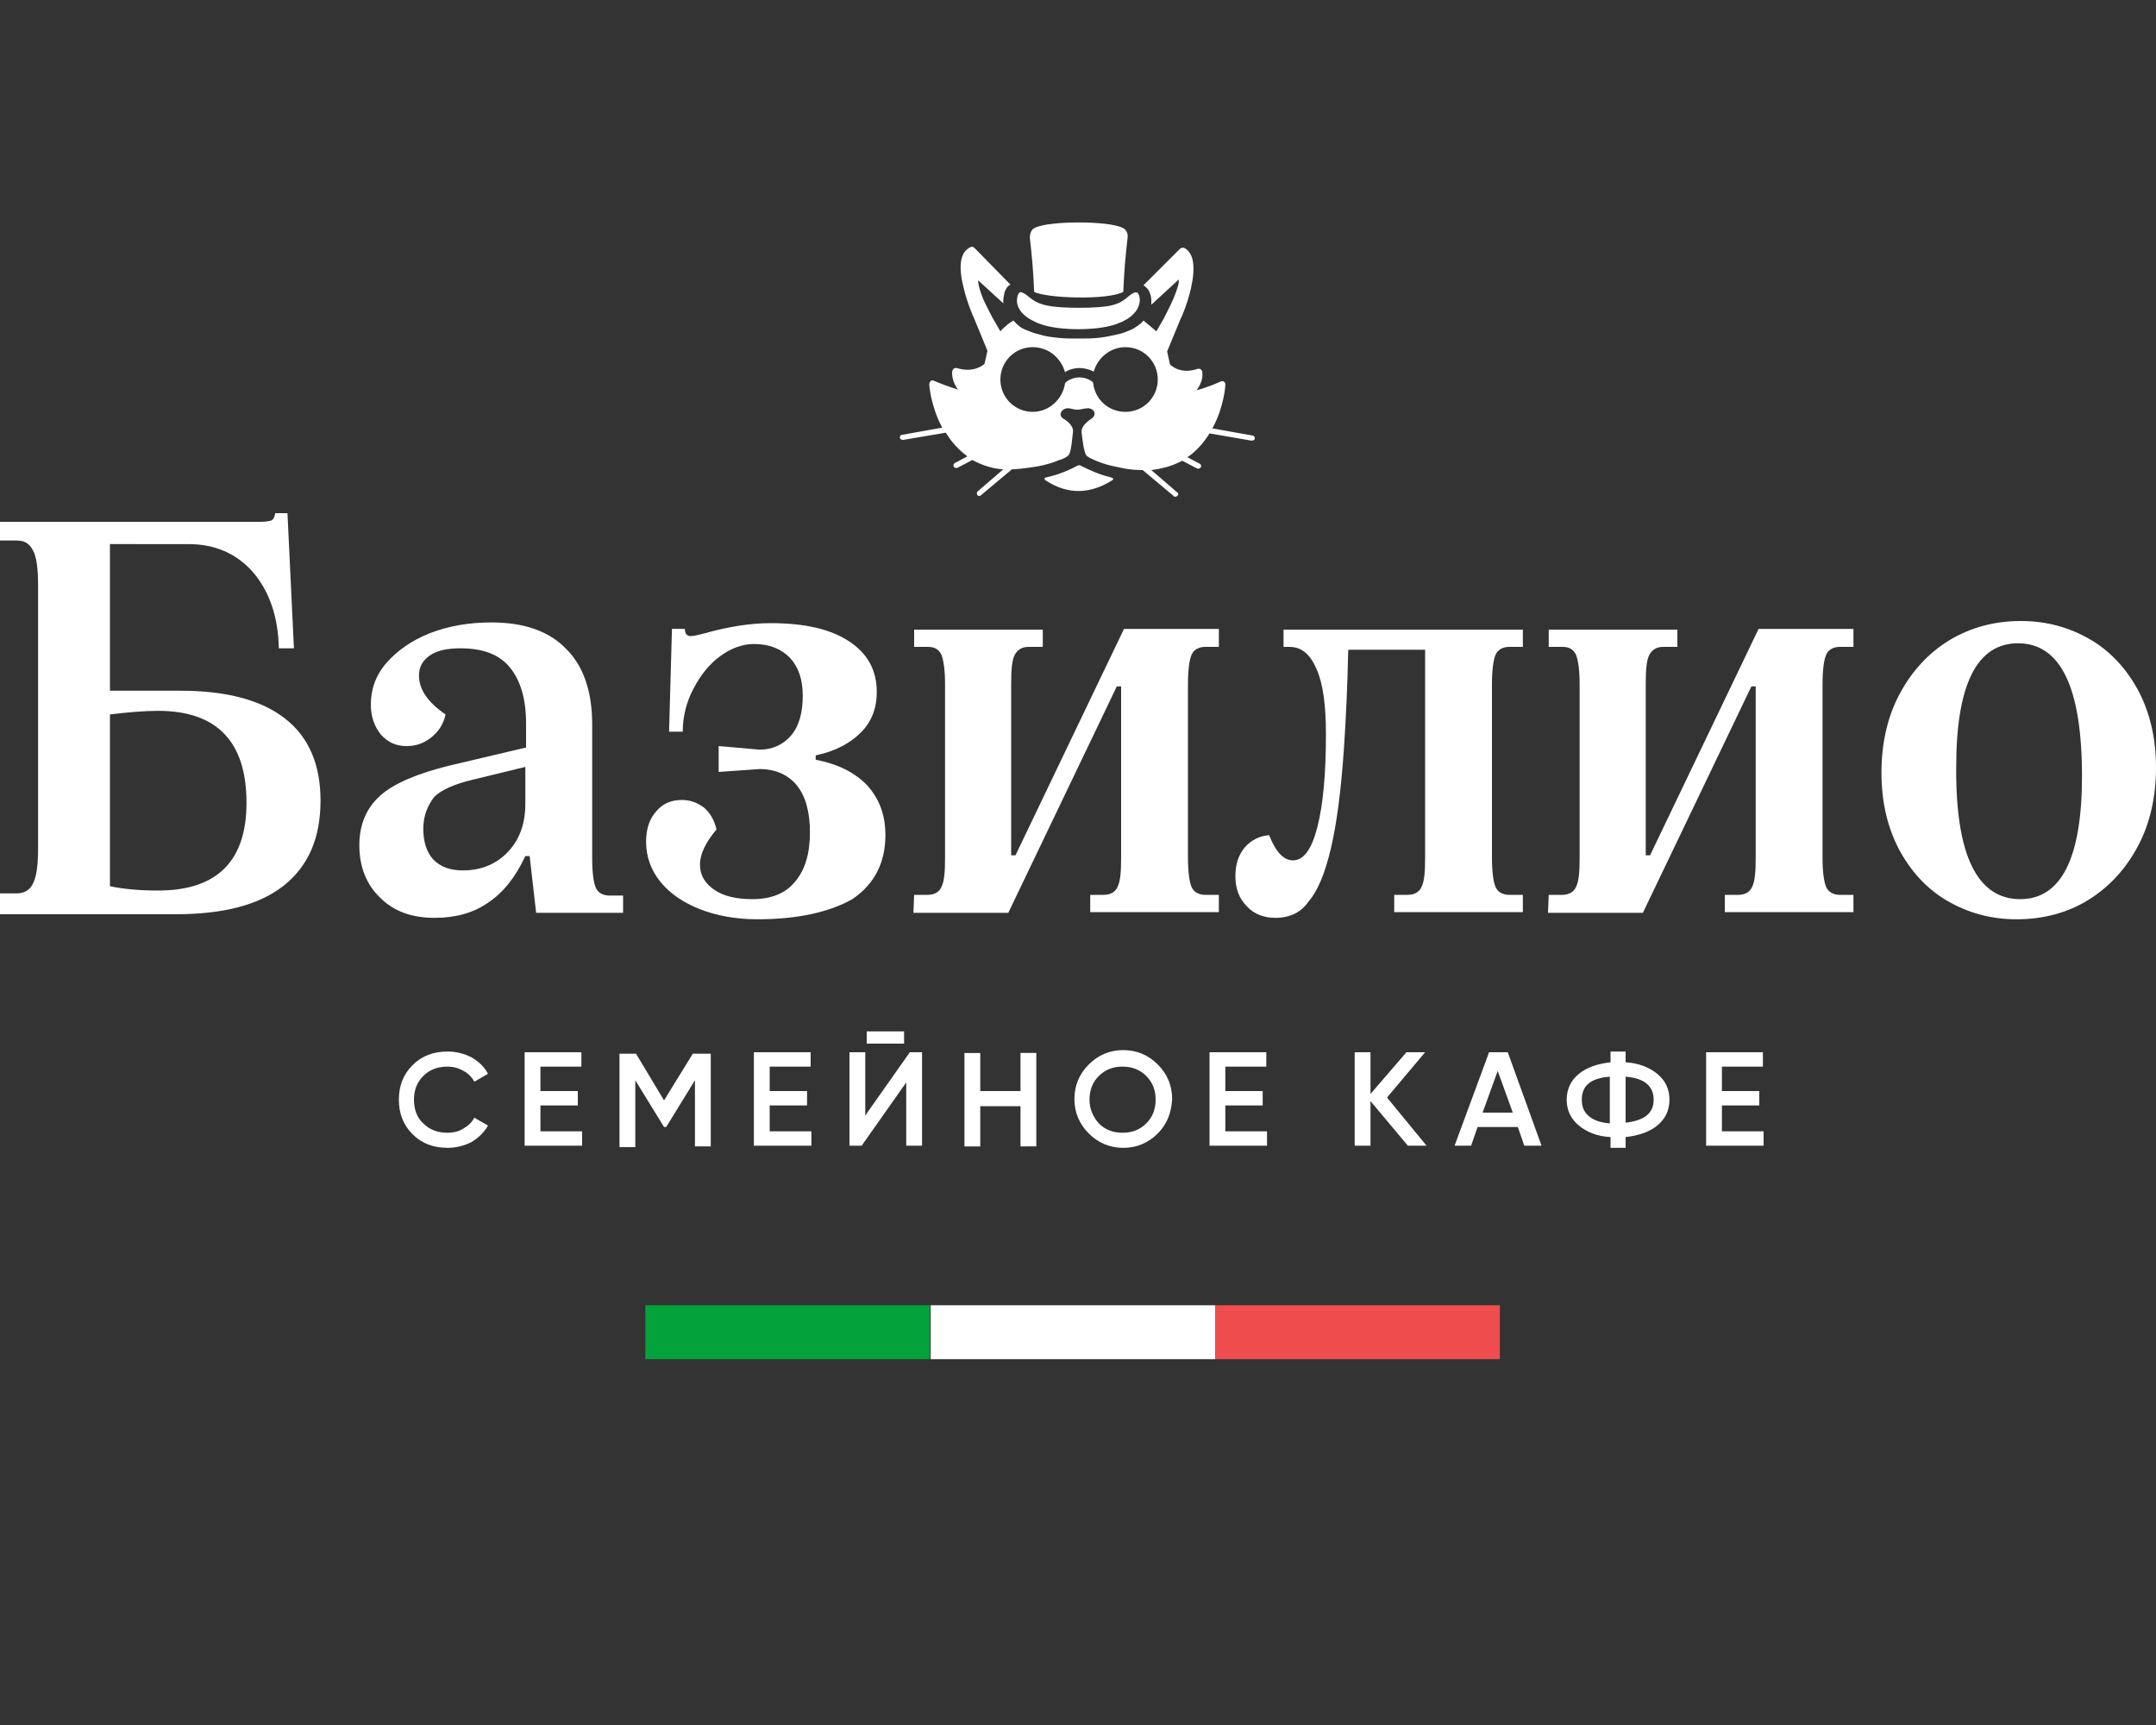 <?xml version="1.0" encoding="UTF-8"?> <svg xmlns="http://www.w3.org/2000/svg" xmlns:xlink="http://www.w3.org/1999/xlink" version="1.1" id="Слой_1" x="0px" y="0px" viewBox="0 0 300 240" style="enable-background:new 0 0 300 240;" xml:space="preserve"><rect x="0" y="0" width="300" height="240" fill="#333333" stroke="none"/> <style type="text/css"> .st0{fill-rule:evenodd;clip-rule:evenodd;fill:#FFFFFF;} .st1{fill-rule:evenodd;clip-rule:evenodd;fill:#03A23A;} .st2{fill-rule:evenodd;clip-rule:evenodd;fill:#EF4D4D;} </style> <g> <g> <path class="st0" d="M0,124.3h2.3c1.1,0,1.9-0.5,2.3-1.4c0.5-1,0.7-2.6,0.7-4.9V81.5c0-2.3-0.2-4-0.7-4.9c-0.5-1-1.2-1.4-2.3-1.4 H0v-2.6h36.2c0.8,0,1.3-0.1,1.6-0.2c0.3-0.2,0.4-0.5,0.5-1H40l0.9,18.8h-2.1c-0.1-4.4-1.3-7.9-3.6-10.6c-2.3-2.6-5.3-3.9-9-3.9 H15.3v20.4h9.8c6.4,0,11.3,1.3,14.6,3.9s4.9,6.4,4.9,11.4c0,5.2-1.7,9.1-5.1,11.8c-3.4,2.7-8.4,4-15.1,4H0V124.3L0,124.3z M22,123.9c8.2,0,12.3-4.1,12.3-12.2c0-8.5-4.1-12.8-12.3-12.8c-2,0-4.2,0.2-6.7,0.5v23.9C17.2,123.7,19.4,123.9,22,123.9z"></path> <path class="st0" d="M60.5,127.7c-3.2,0-5.7-0.9-7.6-2.8c-1.9-1.8-2.9-4.3-2.9-7.3c0-2.9,1-5.2,2.9-6.9c1.9-1.7,5.2-3.1,9.7-4.2 l10.6-2.5v-3.4c0-3.4-0.8-6-2.3-7.8c-1.5-1.8-3.8-2.6-6.8-2.6c-1.9,0-3.3,0.3-4.3,1c-1,0.7-1.5,1.6-1.5,2.8c0,1.9,1.2,3.7,3.7,5.4 c-0.3,1.4-1,2.4-2,3.2c-1,0.8-2.1,1.2-3.4,1.2c-1.5,0-2.6-0.5-3.6-1.6c-0.9-1.1-1.4-2.5-1.4-4.2c0-2.1,0.7-4.1,2.2-5.8 c1.5-1.7,3.5-3.1,6-4.1c2.6-1,5.4-1.5,8.6-1.5c4.5,0,8,1.2,10.4,3.7c2.4,2.4,3.6,5.9,3.6,10.5v18.6c0,2,0.2,3.4,0.5,4.1 s1,1.1,1.9,1.1h1.9v2.4H74.6l-0.9-7.9h-0.6c-1.4,3-3.1,5.1-5.2,6.5C65.9,127,63.4,127.7,60.5,127.7L60.5,127.7z M58.9,115.3 c0,1.9,0.5,3.3,1.4,4.3c1,1,2.3,1.5,4.1,1.5c2.6,0,4.7-0.9,6.3-2.6c1.6-1.7,2.4-3.9,2.4-6.7v-5.1l-7.4,1.8 c-2.5,0.6-4.3,1.4-5.3,2.4C59.5,112.1,58.9,113.5,58.9,115.3z"></path> <path class="st0" d="M105.4,127.9c-3,0-5.7-0.5-8-1.4s-4.2-2.2-5.5-3.8c-1.3-1.6-2-3.5-2-5.6c0-1.8,0.5-3.2,1.4-4.2 c0.9-1.1,2.1-1.6,3.6-1.6c1.2,0,2.2,0.4,3.1,1.1c0.8,0.7,1.4,1.7,1.7,3c-1.5,1.8-2.3,3.4-2.3,4.9s0.7,2.6,2,3.5s3.1,1.3,5.3,1.3 c2.6,0,4.6-0.8,5.9-2.4c1.4-1.6,2.1-3.9,2.1-6.9c0-2.8-0.6-5-1.8-6.5c-1.2-1.5-3-2.3-5.2-2.3l-5.7,0.4v-3.6l5.7,0.5 c1.8,0,3.3-0.7,4.4-2s1.6-3.2,1.6-5.5s-0.6-4-1.8-5.3c-1.2-1.2-2.8-1.9-5-1.9c-1.6,0-3.2,0.6-4.7,1.7s-2.7,2.6-3.7,4.5 s-1.5,3.9-1.5,6h-1.9l0.4-14.3h1.8c0,0.7,0.3,1,0.8,1c0.3,0,0.9-0.1,2-0.4c3.2-0.9,6.3-1.4,9.1-1.4c4.7,0,8.3,0.8,10.9,2.5 c2.6,1.7,3.9,4,3.9,7.1c0,2.2-0.7,4.1-2.2,5.6s-3.5,2.6-6.3,3.2v0.6c3.1,0.6,5.5,1.8,7.2,3.6c1.6,1.8,2.5,4,2.5,6.9 c0,3.8-1.5,6.8-4.6,8.9C115.4,126.9,111,127.9,105.4,127.9z"></path> <path class="st0" d="M127.2,124.5h1.9c0.9,0,1.6-0.4,1.9-1.1c0.4-0.8,0.5-2.1,0.5-4.1V95.2c0-2-0.2-3.3-0.5-4.1 c-0.4-0.8-1-1.1-1.9-1.1h-1.9v-2.4h17.9V90h-2c-0.9,0-1.5,0.4-1.9,1.1c-0.4,0.8-0.5,2.1-0.5,4.1V119h0.6l15.1-31.5h13.2V90h-1.9 c-0.9,0-1.6,0.4-1.9,1.1c-0.3,0.7-0.5,2.1-0.5,4.1v24.1c0,2,0.2,3.4,0.5,4.1s1,1.1,1.9,1.1h1.9v2.4h-17.9v-2.4h1.9 c0.9,0,1.6-0.4,1.9-1.1c0.4-0.8,0.5-2.1,0.5-4.1V95.5h-0.6L140.3,127h-13.2L127.2,124.5L127.2,124.5z"></path> <path class="st0" d="M177.5,127.7c-1.6,0-3-0.5-4-1.6c-1.1-1.1-1.6-2.5-1.6-4.2c0-1.6,0.4-2.9,1.3-4c0.9-1,2-1.6,3.4-1.7 c0.9,2.3,2,3.5,3.3,3.5c1.5,0,2.6-1.5,3.4-4.6c0.8-3.1,1.2-7.4,1.2-13c0-3.9-0.4-7-1.3-9c-0.9-2.1-2.1-3.1-3.8-3.1h-0.8v-2.4h33.3 V90H210c-0.9,0-1.6,0.4-1.9,1.1c-0.3,0.7-0.5,2.1-0.5,4.1v24.1c0,2,0.2,3.4,0.5,4.1s1,1.1,1.9,1.1h1.9v2.4H194v-2.4h1.9 c0.9,0,1.6-0.4,1.9-1.1c0.4-0.8,0.5-2.1,0.5-4.1V90.4h-10.7c-0.1,4.8-0.3,9.4-0.6,13.8c-0.4,5.8-1,10.4-1.8,13.8s-1.8,5.9-3.1,7.4 C181.1,126.9,179.5,127.7,177.5,127.7z"></path> <path class="st0" d="M215.5,124.5h1.9c0.9,0,1.6-0.4,1.9-1.1c0.4-0.8,0.5-2.1,0.5-4.1V95.2c0-2-0.2-3.3-0.5-4.1 c-0.4-0.8-1-1.1-1.9-1.1h-1.9v-2.4h17.9V90h-2c-0.9,0-1.5,0.4-1.9,1.1c-0.4,0.8-0.5,2.1-0.5,4.1V119h0.6l15.1-31.5h13.2V90H256 c-0.9,0-1.6,0.4-1.9,1.1c-0.3,0.7-0.5,2.1-0.5,4.1v24.1c0,2,0.2,3.4,0.5,4.1s1,1.1,1.9,1.1h1.9v2.4H240v-2.4h1.9 c0.9,0,1.6-0.4,1.9-1.1c0.4-0.8,0.5-2.1,0.5-4.1V95.5h-0.6L228.6,127h-13.2L215.5,124.5L215.5,124.5z"></path> <path class="st0" d="M280.6,127.9c-3.6,0-6.8-0.9-9.7-2.6c-2.9-1.7-5.1-4.2-6.7-7.2c-1.6-3.1-2.4-6.6-2.4-10.6s0.8-7.7,2.5-10.9 c1.7-3.2,4-5.7,6.9-7.5c3-1.8,6.3-2.7,10-2.7c3.6,0,6.8,0.9,9.7,2.6c2.9,1.7,5.1,4.2,6.7,7.2c1.6,3.1,2.4,6.6,2.4,10.6 s-0.8,7.7-2.5,10.9c-1.7,3.2-4,5.7-6.9,7.5C287.7,127,284.3,127.9,280.6,127.9L280.6,127.9z M281.1,125.1c5.7,0,8.6-5.7,8.6-17.1 c0-12.4-3-18.5-8.9-18.5c-5.7,0-8.6,5.7-8.6,17.2C272.1,118.9,275.1,125.1,281.1,125.1z"></path> </g> <path class="st0" d="M156.3,40.6c0.1-2.5,0.3-5,0.6-7.5c0.1-0.6-0.2-1.2-0.7-1.4c-1.9-1-10.3-1-12.2,0c-0.5,0.2-0.7,0.8-0.7,1.4 c0.3,2.5,0.5,5,0.6,7.5C145.5,41.5,154.2,41.8,156.3,40.6L156.3,40.6z M174.3,60.6c0.2,0,0.3,0.2,0.3,0.4c0,0.2-0.2,0.3-0.4,0.3 c0,0,0,0-0.1,0l-5.8-1c-0.8,1.3-1.8,2.4-2.9,3.2c-0.1,0-0.1,0.1-0.2,0.1l1.7,0.9c0.2,0.1,0.3,0.3,0.2,0.5c-0.1,0.1-0.2,0.2-0.3,0.2 s-0.1,0-0.2,0l-2.1-1.1c-1.3,0.7-2.7,1.1-4.3,1.3l3.6,3.1c0.2,0.1,0.2,0.4,0,0.5c-0.1,0.1-0.2,0.1-0.3,0.1s-0.2,0-0.2-0.1l-4.3-3.6 c-0.4,0-1.8,0-3.4-0.4c-1.1-0.2-2.2-0.5-3.1-0.9c-0.3-0.1-0.6-0.3-0.9-0.4c-0.1-0.1-0.2-0.2-0.3-0.2c-0.5-0.3-0.7-2.6-0.8-3.3 c-0.1-0.6,0.4-1.3,1.3-1.9c0.3-0.2,0.5-0.4,0.5-0.8c0-0.4-0.5-0.7-0.9-0.7c-0.5,0-1,0.2-1.5,0.2s-0.9-0.2-1.3-0.2 c-0.5,0-0.9,0.3-1,0.7c-0.1,0.3,0.1,0.6,0.3,0.7c1,0.6,1.5,1.3,1.4,1.9c-0.1,0.6-0.2,3-0.7,3.3l-0.1,0.1c-0.3,0.2-0.7,0.4-1.1,0.5 c-0.9,0.4-2,0.7-3.1,0.9c-1.8,0.3-3.2,0.4-3.5,0.4l-4.3,3.6c-0.1,0.1-0.2,0.1-0.2,0.1c-0.1,0-0.2,0-0.3-0.1c-0.1-0.2-0.1-0.4,0-0.5 l3.6-3.1c-1.6-0.1-3-0.6-4.3-1.3l-2.1,1.1c-0.1,0-0.1,0-0.2,0c-0.1,0-0.3-0.1-0.3-0.2c-0.1-0.2,0-0.4,0.2-0.5l1.7-0.9l-0.1-0.1 c-1.1-0.8-2.1-1.9-2.9-3.2l-5.9,1c0,0,0,0-0.1,0c-0.2,0-0.3-0.1-0.4-0.3c0-0.2,0.1-0.4,0.3-0.4l5.6-1c0-0.1-0.1-0.1-0.1-0.2 c-1.5-2.9-1.7-5.7-1.7-5.8c0-0.2,0.1-0.4,0.2-0.5c0.2-0.1,0.3-0.1,0.5,0c1.2,0.5,2.3,0.9,3.3,1.2c-0.3-0.4-0.5-0.8-0.6-1.1 c-0.3-0.8-0.2-1.4-0.2-1.4c0-0.2,0.1-0.3,0.2-0.4c0.1-0.1,0.3-0.1,0.4-0.1c2.3,0.7,3.6-0.3,3.9-0.6l0.4-1.8l-1.9-4.6 c-0.1-0.2-0.9-2-1.4-4.1c-0.8-3.1-0.5-5,0.9-5.7c0.2-0.1,0.4-0.1,0.6,0.1l5,5.1c-0.2,0.1-0.3,0.2-0.4,0.3c-0.2,0.2-0.3,0.5-0.4,0.7 c-0.1,0.4-0.2,0.9-0.2,1.2c0,0.2,0,0.3,0,0.4l-3.5-3.2c0,0.4,0.1,1.1,0.7,2.6c0.6,1.3,1.3,2.6,1.3,2.6l1.1,1.9 c0.6-0.7,1.3-1.2,1.8-1.5c0.2,0.2,0.3,0.3,0.5,0.5c0.4,0.4,0.9,0.7,1.5,0.9c0.5,0.2,1,0.4,1.5,0.5c0.9,0.3,1.8,0.4,2.7,0.5 c0.9,0.1,1.8,0.1,2.6,0.1l0,0h0.5l0,0c0.8,0,1.7,0,2.6-0.1c0.9-0.1,1.8-0.3,2.7-0.5c0.5-0.1,1-0.3,1.5-0.5s1-0.5,1.5-0.9 c0.2-0.1,0.3-0.3,0.5-0.5c0.5,0.4,1.1,0.9,1.8,1.5l1.1-1.9c0-0.1,0.7-1.3,1.3-2.7c0.6-1.5,0.8-2.2,0.7-2.6l-3.8,3.5 c0-0.1,0-0.3,0-0.4c0-0.3,0-0.8-0.2-1.2c-0.1-0.3-0.2-0.5-0.4-0.7s-0.3-0.3-0.5-0.4l5.1-5.1c0.2-0.1,0.4-0.2,0.6-0.1 c1.3,0.7,1.6,2.6,0.9,5.7c-0.5,2.1-1.3,4-1.4,4.1l-1.9,4.6l0.4,1.8c0.3,0.3,1.6,1.4,3.9,0.6c0.2,0,0.3,0,0.4,0.1 c0.1,0.1,0.2,0.2,0.2,0.4c0,0.1,0.1,0.7-0.2,1.4c-0.1,0.3-0.3,0.7-0.6,1.1c1.1-0.3,2.2-0.7,3.3-1.2c0.2-0.1,0.4-0.1,0.5,0 c0.2,0.1,0.2,0.3,0.2,0.5c0,0.1-0.2,3-1.7,5.8c0,0.1-0.1,0.1-0.1,0.2L174.3,60.6L174.3,60.6z M143.7,48.3c-2.5,0-4.5,2-4.5,4.5 s2,4.5,4.5,4.5c2.3,0,4.2-1.8,4.5-4c0.1-0.1,0.3-0.3,0.5-0.4c0.4-0.2,0.9-0.4,1.5-0.4s1.1,0.2,1.5,0.4c0.1,0.1,0.3,0.2,0.4,0.3 c0.2,2.3,2.1,4.1,4.5,4.1c2.5,0,4.5-2,4.5-4.5s-2-4.5-4.5-4.5c-2.1,0-3.9,1.5-4.4,3.4l0,0c-0.6-0.3-1.3-0.5-2-0.5s-1.4,0.2-1.9,0.5 l-0.1,0.1C147.6,49.7,145.8,48.3,143.7,48.3L143.7,48.3z M145.6,66.9c3.1,2,6.2,1.8,9.2-0.1c0.2-0.2,0.1-0.3-0.3-0.4 c-1.6-0.4-2.9-1-4.1-1.6c-0.2-0.1-0.3-0.1-0.5,0c-1.5,0.8-2.9,1.3-4.2,1.6C145.3,66.4,145.2,66.7,145.6,66.9L145.6,66.9z M157.9,40.7c0.6-0.2,0.7,0.7,0.7,1.1c-0.1,2-2.3,3-3.6,3.4c-2.6,0.8-7.3,0.8-9.9,0c-1.3-0.4-3.6-1.5-3.6-3.4 c0-0.4,0.2-1.4,0.7-1.1c1,0.3,1.3,1.5,4,1.9c2,0.3,5.9,0.3,7.9,0C156.6,42.2,156.9,41,157.9,40.7z"></path> <path class="st0" d="M62.3,159.7c-2,0-3.6-0.6-4.9-1.9c-1.3-1.3-1.9-2.9-1.9-4.8c0-1.9,0.6-3.5,1.9-4.8c1.3-1.3,2.9-1.9,4.9-1.9 c1.2,0,2.3,0.3,3.3,0.8c1,0.6,1.8,1.3,2.3,2.3l-1.9,1.1c-0.3-0.6-0.9-1.2-1.5-1.5c-0.7-0.4-1.4-0.6-2.2-0.6c-1.4,0-2.5,0.4-3.4,1.3 c-0.9,0.9-1.3,2-1.3,3.3s0.4,2.5,1.3,3.3c0.9,0.9,2,1.3,3.4,1.3c0.8,0,1.6-0.2,2.2-0.6c0.7-0.4,1.2-0.9,1.5-1.5l1.9,1.1 c-0.5,0.9-1.3,1.7-2.3,2.3C64.6,159.4,63.5,159.7,62.3,159.7L62.3,159.7z M75.2,157.4H81v2h-8v-13h7.9v2h-5.7v3.4h5.2v2h-5.2 L75.2,157.4L75.2,157.4z M98.9,146.5v13h-2.2v-9.2l-4,6.5h-0.3l-4-6.5v9.3h-2.2v-13h2.3l3.9,6.5l4-6.5h2.5 C98.9,146.6,98.9,146.5,98.9,146.5z M107.1,157.4h5.8v2h-8v-13h7.9v2h-5.7v3.4h5.2v2h-5.2L107.1,157.4L107.1,157.4z M120.6,145.2 v-1.7h5.2v1.7H120.6L120.6,145.2z M126.1,159.4v-8.8l-6.2,8.8h-1.7v-13h2.2v8.8l6.2-8.8h1.7v13H126.1L126.1,159.4z M142,146.5h2.2 v13H142v-5.6h-5.6v5.6h-2.2v-13h2.2v5.3h5.6V146.5L142,146.5z M161.1,157.7c-1.3,1.3-2.9,2-4.8,2s-3.5-0.7-4.8-2s-2-2.9-2-4.8 c0-1.9,0.7-3.5,2-4.8s2.9-2,4.8-2s3.5,0.7,4.8,2s2,2.9,2,4.8C163,154.8,162.4,156.4,161.1,157.7L161.1,157.7z M152.9,156.3 c0.9,0.9,2,1.3,3.3,1.3s2.4-0.4,3.3-1.3c0.9-0.9,1.3-2,1.3-3.3s-0.4-2.4-1.3-3.3c-0.9-0.9-2-1.3-3.3-1.3s-2.4,0.4-3.3,1.3 c-0.9,0.9-1.3,2-1.3,3.3C151.6,154.3,152.1,155.4,152.9,156.3L152.9,156.3z M170.5,157.4h5.8v2h-8v-13h7.9v2h-5.7v3.4h5.2v2h-5.2 V157.4L170.5,157.4z M198.5,159.4h-2.6l-5.2-6.2v6.2h-2.2v-13h2.2v5.8l5-5.8h2.6l-5.3,6.3L198.5,159.4L198.5,159.4z M212.1,159.4 l-0.9-2.6h-5.6l-0.9,2.6h-2.3l4.8-13h2.6l4.7,13H212.1L212.1,159.4z M206.3,154.8h4.2l-2.1-5.8L206.3,154.8L206.3,154.8z M230.6,149.4c1.1,0.9,1.7,2.1,1.7,3.6s-0.6,2.7-1.7,3.6c-1.1,0.9-2.6,1.4-4.4,1.6v1.5h-2.1v-1.5c-1.9-0.1-3.3-0.7-4.4-1.6 c-1.1-0.9-1.7-2.1-1.7-3.6s0.6-2.7,1.7-3.6c1.1-0.9,2.6-1.4,4.4-1.6v-1.5h2.1v1.5C228,147.9,229.5,148.5,230.6,149.4L230.6,149.4z M220.1,153c0,1,0.3,1.7,1,2.3s1.7,0.9,2.9,1v-6.5C221.4,150,220.1,151,220.1,153L220.1,153z M226.2,156.2c2.6-0.3,3.9-1.3,3.9-3.2 s-1.3-3-3.9-3.2V156.2L226.2,156.2z M239.6,157.4h5.8v2h-8v-13h7.9v2h-5.7v3.4h5.2v2h-5.2V157.4z"></path> <g> <rect x="89.8" y="181.6" class="st1" width="39.6" height="7.5"></rect> <rect x="129.5" y="181.6" class="st0" width="39.6" height="7.5"></rect> <rect x="169.1" y="181.6" class="st2" width="39.6" height="7.5"></rect> </g> </g> </svg> 